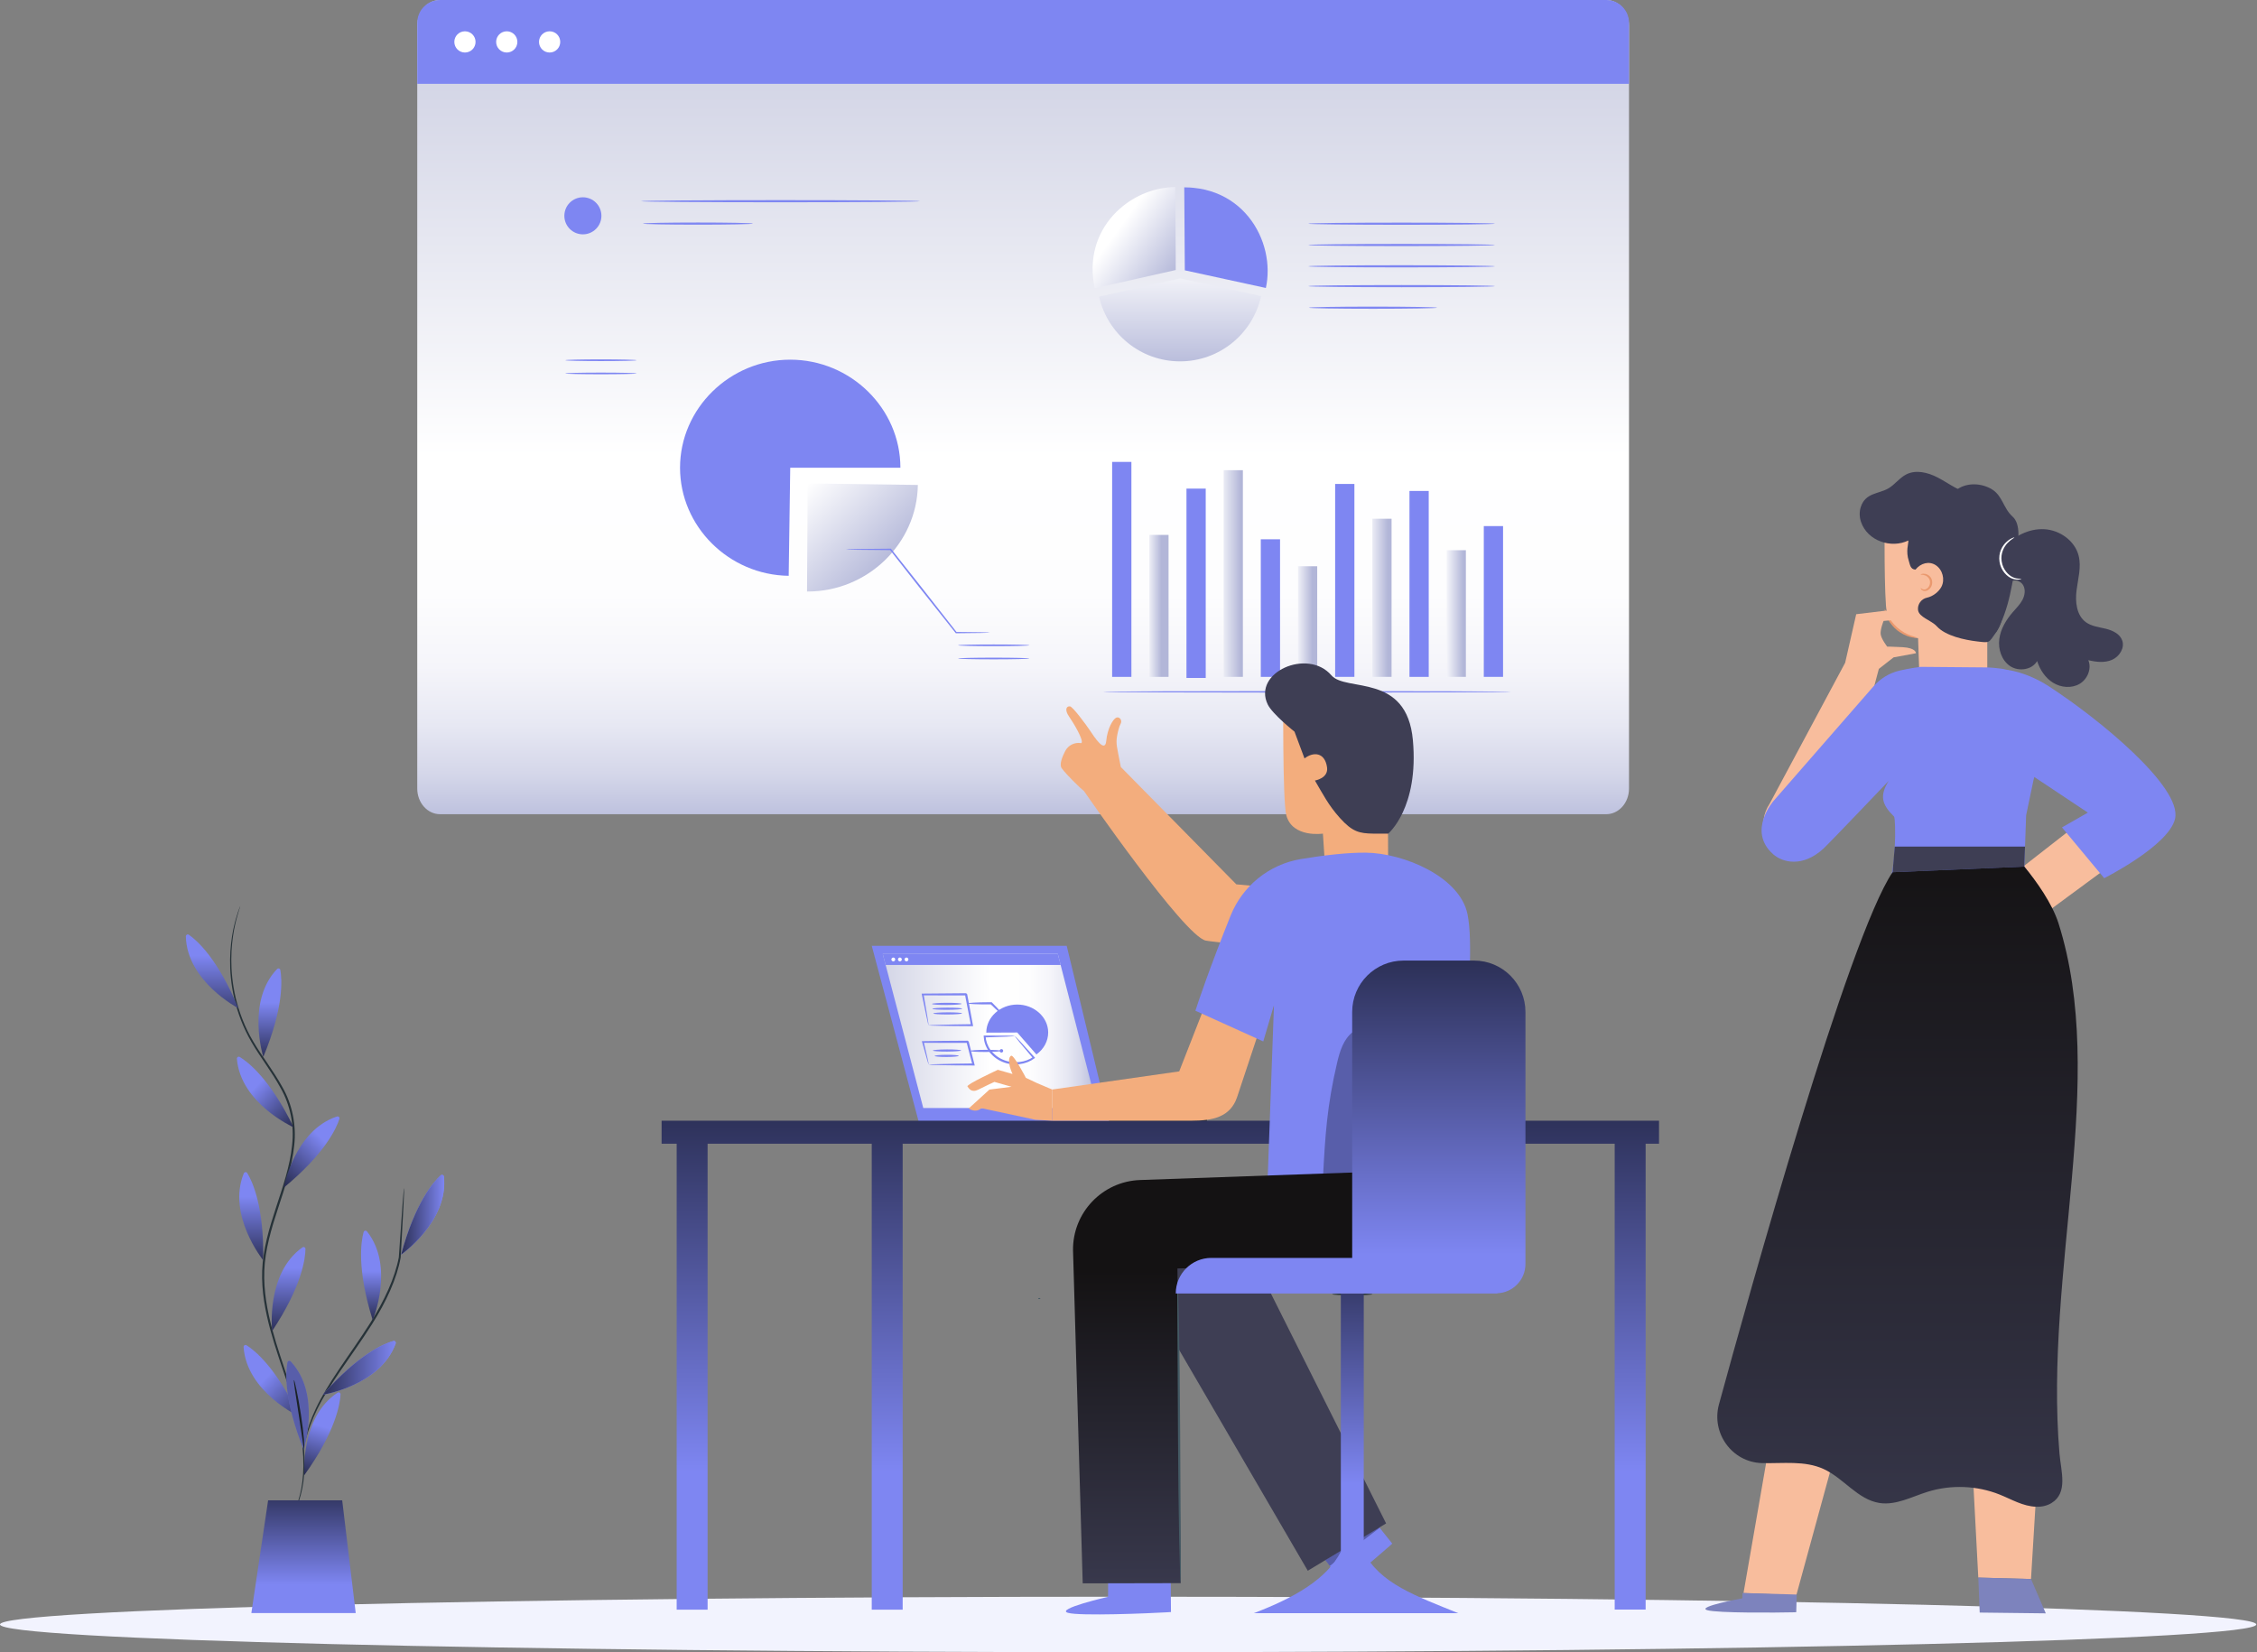 <svg width="1497" height="1096" viewBox="0 0 1497 1096" fill="none" xmlns="http://www.w3.org/2000/svg">
<rect x="0" y="0" width="1497" height="1096" fill="#808080" stroke="none"/>
<g clip-path="url(#clip0_801_490)">
<path d="M1080.47 16.99V523.09C1080.47 532.47 1073.7 540.08 1065.35 540.08H291.87C283.52 540.08 276.75 532.47 276.75 523.09V16.99C276.76 7.6 283.53 0 291.87 0H1065.35C1073.7 0 1080.47 7.6 1080.47 16.99Z" fill="url(#paint0_linear_801_490)"/>
<path d="M1080.47 15.12V55.6H276.76V15.12C276.76 6.77 283.53 0 291.88 0H1065.36C1073.7 0 1080.47 6.76 1080.47 15.12Z" fill="#7E86F2"/>
<path d="M301.34 27.8C301.34 23.91 304.49 20.76 308.38 20.76C312.27 20.76 315.42 23.91 315.42 27.8C315.42 31.69 312.27 34.84 308.38 34.84C304.49 34.84 301.34 31.69 301.34 27.8Z" fill="white"/>
<path d="M329.08 27.8C329.08 23.91 332.23 20.76 336.12 20.76C340.01 20.76 343.16 23.91 343.16 27.8C343.16 31.69 340.01 34.84 336.12 34.84C332.23 34.84 329.08 31.69 329.08 27.8Z" fill="white"/>
<path d="M357.51 27.8C357.51 23.91 360.66 20.76 364.55 20.76C368.44 20.76 371.59 23.91 371.59 27.8C371.59 31.69 368.44 34.84 364.55 34.84C360.66 34.84 357.51 31.69 357.51 27.8Z" fill="white"/>
<path d="M748.26 1095.93C1161.51 1095.93 1496.52 1087.69 1496.52 1077.53C1496.52 1067.37 1161.51 1059.13 748.26 1059.13C335.007 1059.13 0 1067.37 0 1077.53C0 1087.69 335.007 1095.93 748.26 1095.93Z" fill="#F2F3FE"/>
<path d="M535.7 320.669L608.78 321.679C608.22 360.619 575.41 392.359 535.7 392.359C535.56 392.359 535.41 392.359 535.27 392.359L535.7 320.669Z" fill="url(#paint1_linear_801_490)"/>
<path d="M656.53 419.609C656.53 419.649 655.99 419.699 654.97 419.739C653.81 419.769 652.33 419.809 650.5 419.859C646.47 419.909 640.92 419.969 634.17 420.049H633.96L633.83 419.879C627.31 411.669 618.9 401.069 609.72 389.509C602.59 380.419 595.93 371.929 590.29 364.729L590.67 364.909C581.87 364.829 574.5 364.759 569.16 364.709C566.68 364.659 564.67 364.609 563.14 364.579C561.75 364.529 561.01 364.479 561.01 364.429C561.01 364.379 561.75 364.329 563.14 364.279C564.67 364.249 566.67 364.199 569.16 364.149C574.5 364.099 581.87 364.029 590.67 363.949H590.9L591.05 364.129C596.73 371.299 603.44 379.759 610.61 388.809C619.71 400.429 628.05 411.079 634.52 419.339L634.18 419.179C640.93 419.259 646.48 419.319 650.51 419.369C652.34 419.419 653.82 419.459 654.98 419.489C655.99 419.529 656.53 419.569 656.53 419.609Z" fill="#7E86F2"/>
<path d="M682.739 428.039C682.739 428.349 672.149 428.599 659.099 428.599C646.039 428.599 635.459 428.349 635.459 428.039C635.459 427.729 646.039 427.479 659.099 427.479C672.149 427.479 682.739 427.729 682.739 428.039Z" fill="#7E86F2"/>
<path d="M682.739 436.799C682.739 437.109 672.149 437.359 659.099 437.359C646.039 437.359 635.459 437.109 635.459 436.799C635.459 436.489 646.039 436.239 659.099 436.239C672.149 436.239 682.739 436.489 682.739 436.799Z" fill="#7E86F2"/>
<path d="M524.14 310.27L523.11 381.95C483.41 381.4 451.05 349.21 451.05 310.27C451.05 270.94 484.04 238.58 524.13 238.58C564.22 238.58 597.21 270.94 597.21 310.27H524.14Z" fill="#7E86F2"/>
<path d="M422.23 238.95C422.23 239.26 411.64 239.51 398.59 239.51C385.53 239.51 374.95 239.26 374.95 238.95C374.95 238.64 385.53 238.39 398.59 238.39C411.64 238.39 422.23 238.64 422.23 238.95Z" fill="#7E86F2"/>
<path d="M422.23 247.709C422.23 248.019 411.64 248.269 398.59 248.269C385.53 248.269 374.95 248.019 374.95 247.709C374.95 247.399 385.53 247.149 398.59 247.149C411.64 247.149 422.23 247.399 422.23 247.709Z" fill="#7E86F2"/>
<path d="M991.62 176.65C991.62 177.05 963.87 177.37 929.64 177.37C895.4 177.37 867.66 177.05 867.66 176.65C867.66 176.25 895.41 175.93 929.64 175.93C963.86 175.93 991.62 176.25 991.62 176.65Z" fill="#7E86F2"/>
<path d="M991.62 162.52C991.62 162.92 963.87 163.24 929.64 163.24C895.4 163.24 867.66 162.92 867.66 162.52C867.66 162.12 895.41 161.8 929.64 161.8C963.86 161.8 991.62 162.12 991.62 162.52Z" fill="#7E86F2"/>
<path d="M991.62 148.39C991.62 148.79 963.87 149.11 929.64 149.11C895.4 149.11 867.66 148.79 867.66 148.39C867.66 147.99 895.41 147.67 929.64 147.67C963.86 147.67 991.62 147.99 991.62 148.39Z" fill="#7E86F2"/>
<path d="M991.62 189.8C991.62 190.2 963.87 190.52 929.64 190.52C895.4 190.52 867.66 190.2 867.66 189.8C867.66 189.4 895.41 189.08 929.64 189.08C963.86 189.07 991.62 189.4 991.62 189.8Z" fill="#7E86F2"/>
<path d="M953.23 204.1C953.23 204.5 934.17 204.82 910.66 204.82C887.14 204.82 868.09 204.5 868.09 204.1C868.09 203.7 887.15 203.38 910.66 203.38C934.17 203.38 953.23 203.71 953.23 204.1Z" fill="#7E86F2"/>
<path d="M750.42 306.39H737.65V448.99H750.42V306.39Z" fill="#7E86F2"/>
<path d="M775.07 354.82H762.3V448.99H775.07V354.82Z" fill="url(#paint2_linear_801_490)"/>
<path d="M799.72 324.109H786.95V449.709H799.72V324.109Z" fill="#7E86F2"/>
<path d="M824.37 311.89H811.6V448.98H824.37V311.89Z" fill="url(#paint3_linear_801_490)"/>
<path d="M849.02 357.72H836.25V448.99H849.02V357.72Z" fill="#7E86F2"/>
<path d="M873.67 375.609H860.9V448.979H873.67V375.609Z" fill="url(#paint4_linear_801_490)"/>
<path d="M898.33 321.02H885.56V448.98H898.33V321.02Z" fill="#7E86F2"/>
<path d="M922.98 344.09H910.21V448.98H922.98V344.09Z" fill="url(#paint5_linear_801_490)"/>
<path d="M947.63 325.66H934.86V448.99H947.63V325.66Z" fill="#7E86F2"/>
<path d="M972.28 364.959H959.51V448.979H972.28V364.959Z" fill="url(#paint6_linear_801_490)"/>
<path d="M996.93 348.97H984.16V448.98H996.93V348.97Z" fill="#7E86F2"/>
<path d="M1002.14 458.91C1002.14 459.2 941.57 459.43 866.88 459.43C792.16 459.43 731.61 459.2 731.61 458.91C731.61 458.62 792.16 458.39 866.88 458.39C941.57 458.39 1002.14 458.62 1002.14 458.91Z" fill="#7E86F2"/>
<path d="M867.72 470.709C867.72 470.999 862.65 471.229 856.4 471.229C850.14 471.229 845.08 470.999 845.08 470.709C845.08 470.419 850.15 470.189 856.4 470.189C862.65 470.189 867.72 470.419 867.72 470.709Z" fill="#263238"/>
<path d="M894.53 470.709C894.53 470.999 889.46 471.229 883.21 471.229C876.95 471.229 871.89 470.999 871.89 470.709C871.89 470.419 876.96 470.189 883.21 470.189C889.46 470.189 894.53 470.419 894.53 470.709Z" fill="#263238"/>
<path d="M921.34 470.709C921.34 470.999 916.27 471.229 910.02 471.229C903.76 471.229 898.7 470.999 898.7 470.709C898.7 470.419 903.77 470.189 910.02 470.189C916.27 470.189 921.34 470.419 921.34 470.709Z" fill="#263238"/>
<path d="M398.9 143.15C398.9 149.94 393.4 155.44 386.61 155.44C379.82 155.44 374.32 149.94 374.32 143.15C374.32 136.36 379.82 130.86 386.61 130.86C393.4 130.86 398.9 136.37 398.9 143.15Z" fill="#7E86F2"/>
<path d="M610.2 133.46C610.2 133.86 568.76 134.18 517.65 134.18C466.53 134.18 425.09 133.86 425.09 133.46C425.09 133.06 466.52 132.74 517.65 132.74C568.76 132.74 610.2 133.06 610.2 133.46Z" fill="#7E86F2"/>
<path d="M499.41 148.32C499.41 148.42 498.39 148.52 496.54 148.6C494.69 148.69 492.02 148.76 488.72 148.83C482.12 148.96 473 149.04 462.93 149.04C452.85 149.04 443.73 148.96 437.13 148.83C433.83 148.76 431.16 148.69 429.31 148.6C427.46 148.51 426.44 148.42 426.44 148.32C426.44 148.22 427.46 148.12 429.31 148.04C431.16 147.95 433.83 147.88 437.13 147.81C443.73 147.68 452.85 147.6 462.93 147.6C473 147.6 482.12 147.68 488.72 147.81C492.02 147.88 494.69 147.95 496.54 148.04C498.39 148.13 499.41 148.22 499.41 148.32Z" fill="#7E86F2"/>
<path d="M779.8 168.64L779.51 124.09C766.39 124.17 753.02 129.35 742.76 138.42C730.68 149.1 722.94 165.15 725.05 184.56C725.28 186.68 725.62 188.84 726.09 191.03C726.1 191.08 726.11 191.13 726.12 191.19H726.13L779.81 179.11V168.64H779.8Z" fill="url(#paint7_linear_801_490)"/>
<path d="M835.12 154.93C827.62 139.26 812.84 126.71 791.8 124.6C791.24 124.54 790.67 124.49 790.1 124.45C789.74 124.42 789.38 124.39 789.02 124.37C787.96 124.31 786.88 124.28 785.79 124.28C785.74 124.28 785.69 124.28 785.64 124.28H785.63C785.58 124.28 785.54 124.28 785.49 124.28V124.29L785.78 168.84L785.85 179.31L839.54 191L839.61 191.01C840.43 187.25 840.82 183.37 840.8 179.46C840.76 171.12 838.82 162.65 835.12 154.93Z" fill="#7E86F2"/>
<path d="M782.68 184.67L729 196.75C734.51 221.33 756.44 239.69 782.68 239.69C809.05 239.69 831.07 221.14 836.44 196.38L782.75 184.67" fill="url(#paint8_linear_801_490)"/>
<path d="M1323.78 419.68C1332.7 404.71 1335.3 384.73 1337.6 367.46C1338.68 359.33 1340.57 347.75 1334.86 342.65C1328.75 337.18 1328.18 328.78 1321.15 324.55C1314.12 320.32 1304.57 319.95 1297.92 324.74" fill="#3E3E54"/>
<path d="M1299.03 472.73C1285.42 473.78 1273.66 463.299 1273.14 449.65C1272.64 436.55 1272.2 423.299 1272.2 423.299C1272.2 423.299 1252.35 421.44 1250.91 401.79C1249.47 382.14 1250.13 336.78 1250.13 336.78C1272.3 325.61 1298.77 327.31 1319.32 341.23L1318.1 410.38V447.579C1317.96 460.07 1311.47 471.78 1299.03 472.73Z" fill="#F8BD9D"/>
<path d="M1270.49 377.82C1273.88 373.62 1279.39 371.95 1283.92 374.89C1288.45 377.83 1290.19 384.37 1287.72 389.17C1285.98 392.56 1282.03 395.63 1278.08 396.46C1274.37 397.24 1271.74 400.82 1272.17 404.58C1272.74 409.51 1280.94 411.36 1284.64 415.45C1290.4 421.8 1303.04 424.49 1311.55 425.49C1319.92 426.48 1318.91 426.56 1323.78 419.68C1327.32 414.68 1328.43 409.86 1328.56 403.73C1328.86 389.24 1329.16 374.76 1329.46 360.27C1329.57 355.05 1329.67 349.76 1328.47 344.68C1327.27 339.6 1324.61 334.66 1320.24 331.78C1315.46 328.63 1309.41 328.37 1303.96 326.61C1297.16 324.41 1291.38 319.9 1285.01 316.64C1278.64 313.38 1270.84 311.44 1264.45 314.64C1259.86 316.94 1256.79 321.52 1252.32 324.06C1245.97 327.67 1237.32 326.85 1234.24 336.19C1233.17 339.42 1233.26 342.96 1234.35 346.18C1238.66 358.89 1254.4 364.02 1265.74 358.52C1265.96 360.67 1263.84 365.46 1266.11 372.27C1266.83 374.44 1267.09 377.75 1270.49 377.82Z" fill="#3E3E54"/>
<path d="M1274 390.079C1274.15 389.959 1274.82 391.119 1276.45 391.019C1278.02 390.949 1280.06 389.089 1280.12 386.539C1280.32 383.949 1278.34 382.169 1276.75 381.649C1275.13 381.049 1273.97 381.359 1273.92 381.129C1273.83 380.999 1275 380.239 1277.03 380.669C1278.01 380.879 1279.17 381.409 1280.12 382.439C1281.08 383.449 1281.67 385.019 1281.57 386.609C1281.48 389.879 1278.67 392.259 1276.46 392.049C1275.35 391.979 1274.6 391.409 1274.26 390.949C1273.92 390.459 1273.92 390.109 1274 390.079Z" fill="#EA996E"/>
<path d="M1328.88 363.31C1335.69 355.64 1345.73 350.47 1355.97 351.04C1366.21 351.61 1376.2 358.69 1378.7 368.63C1380.58 376.12 1378.29 383.92 1377.31 391.58C1376.34 399.24 1377.28 408.19 1383.53 412.73C1387.3 415.46 1392.17 415.96 1396.69 417.06C1401.21 418.16 1406.04 420.42 1407.6 424.81C1409.38 429.84 1405.73 435.55 1400.83 437.68C1395.94 439.81 1390.29 439.16 1385.11 437.9C1387.48 443.54 1384.57 450.57 1379.28 453.65C1374 456.73 1367.04 456.11 1361.83 452.92C1356.61 449.73 1353.04 444.29 1351.17 438.47C1347.81 444.38 1338.96 445.63 1333.3 441.87C1327.63 438.1 1325.19 430.65 1326.07 423.9C1326.95 417.15 1330.66 411.07 1335.12 405.94C1337.37 403.36 1339.85 400.92 1341.45 397.89C1343.04 394.86 1343.6 391.01 1341.85 388.07C1340.1 385.13 1335.55 383.91 1333.1 386.31" fill="#3E3E54"/>
<path d="M1340.71 383.93C1340.83 384.04 1338.44 385.2 1334.8 383.86C1331.25 382.66 1327.09 378.47 1326.23 372.67C1325.78 369.82 1326.18 366.99 1327.16 364.7C1328.13 362.4 1329.55 360.61 1330.93 359.37C1333.72 356.85 1336.07 356.36 1336.1 356.49C1336.22 356.72 1334.08 357.56 1331.65 360.1C1329.23 362.54 1326.75 367.18 1327.66 372.45C1328.45 377.72 1332.04 381.58 1335.19 382.92C1338.38 384.38 1340.69 383.67 1340.71 383.93Z" fill="white"/>
<path d="M1271.54 422.979C1271.53 423.139 1269.78 423.229 1267.05 422.539C1264.34 421.859 1260.71 420.209 1257.47 417.359C1254.24 414.499 1252.15 411.099 1251.13 408.489C1250.1 405.869 1249.98 404.119 1250.13 404.089C1250.36 404.029 1250.84 405.669 1252.06 408.059C1253.27 410.459 1255.37 413.559 1258.42 416.269C1261.49 418.959 1264.83 420.659 1267.35 421.559C1269.89 422.479 1271.57 422.749 1271.54 422.979Z" fill="#EA996E"/>
<path d="M1382.75 542.95L1340.9 575.6L1358.46 604.43L1408.86 567.3L1382.75 542.95Z" fill="#F8BD9D"/>
<path d="M1270.8 433.27C1270.8 433.27 1271 429.78 1261.88 429.28C1252.76 428.78 1251.74 428.94 1251.74 428.94C1251.74 428.94 1247.63 423.68 1247.37 420.48C1247.12 417.28 1249.32 411.88 1249.32 411.88L1258.56 411.03L1256.05 404.76L1249.54 405.21L1231.16 407.42L1223.84 439.61L1173.67 533.27C1165.51 545.48 1170.03 562.09 1183.25 568.48C1196.22 574.75 1213.61 561.44 1218.41 547.86L1246.18 443.68L1255.95 436.05L1269.95 433.48" fill="#F8BD9D"/>
<path d="M1156.42 1056.68L1224.74 663.66L1224.64 663.64C1224.78 663.06 1224.93 662.51 1225.07 661.94L1225.08 661.87C1236.7 615.77 1254.63 600.99 1254.63 600.99L1359.18 607.55C1368.07 623.53 1369.2 661.87 1369.2 661.87C1370.42 666.57 1347.11 1047.39 1347.11 1047.39L1312.14 1046.43L1293.18 686.13L1191.44 1058.19L1156.42 1056.68Z" fill="#F8BD9D"/>
<path d="M1155.61 1060.21L1155.74 1056.66L1191.7 1057.7L1191.39 1069.41L1189.17 1069.48C1179.27 1069.72 1138.84 1070.08 1132.29 1068.04C1124.99 1065.76 1155.61 1060.21 1155.61 1060.21Z" fill="#7D83BD"/>
<path d="M1331.25 444.33C1331.25 444.33 1344.09 445.61 1358.92 455.23C1391.98 476.66 1447.26 521.97 1442.67 542.96C1438.77 560.82 1395.65 582.52 1395.65 582.52L1367.65 548.84L1384.82 539.02L1342.62 510.95L1331.25 444.33Z" fill="#7E86F2"/>
<path d="M1350.1 512.55L1348.73 517.57L1343.87 540.8L1342.67 574.84C1367.74 607.13 1368.12 634.31 1368.12 634.31L1241.47 649.1C1241.49 624.08 1250.62 592.58 1250.62 592.58C1257.95 580.15 1257.6 542.96 1256.23 541.61C1248.32 533.77 1246.4 528.02 1252.72 517.97C1252.72 517.97 1213.45 559.21 1209.41 562.92C1195.54 575.64 1182.19 572.09 1176 566.56C1158.66 551.09 1176.46 531.13 1176.46 531.13L1242.59 455.33C1247.11 450.15 1253.09 446.43 1259.78 444.85C1266.83 443.19 1273.94 442.34 1273.94 442.34L1318.1 442.72C1318.1 442.72 1326.57 443.02 1331.26 444.33C1331.26 444.33 1346.59 449.25 1350.54 468.23C1354.48 487.21 1350.1 512.55 1350.1 512.55Z" fill="#7E86F2"/>
<path d="M1255.29 578.56L1256.75 561.55H1343.13L1342.66 574.84L1255.29 578.56Z" fill="#3E3E54"/>
<path d="M1347.11 1047.38L1356.91 1070.17L1313.08 1069.65L1312.15 1046.41L1347.11 1047.38Z" fill="#7D83BD"/>
<path d="M1365.32 612.36C1398.3 716.44 1355.78 842.78 1365.98 964.06C1366.98 975.97 1371.82 990.23 1360.68 997.01C1357.68 998.83 1354.13 999.58 1350.62 999.46C1341.71 999.17 1334.28 994.55 1326.33 991.38C1311.23 985.35 1294.05 984.69 1278.53 989.53C1268.01 992.81 1257.57 998.61 1246.67 996.96C1232.2 994.77 1222.82 980.47 1209.5 974.4C1197.03 968.72 1182.62 970.84 1168.93 970.5C1168.79 970.5 1168.66 970.49 1168.52 970.49C1148.76 969.87 1134.92 950.63 1140.13 931.56C1160.04 858.65 1226.06 621.79 1255.29 578.55L1342.67 574.83C1350.72 584.57 1361.06 599.1 1365.32 612.36Z" fill="url(#paint9_linear_801_490)"/>
<path d="M800.54 735.709H634.94V743.759H800.54V735.709Z" fill="#263238"/>
<path d="M609.27 743.77L578.21 627.37H707.51L735.64 743.77H609.27Z" fill="#7E86F2"/>
<path d="M727.89 734.96H612.38L585.49 632.74H701.6L727.89 734.96Z" fill="url(#paint10_linear_801_490)"/>
<path d="M587.43 640.09C626.55 640.09 664.44 640.09 703.56 640.09L701.61 632.74H585.49L587.43 640.09Z" fill="#7E86F2"/>
<path d="M599.97 636.419C599.97 637.119 600.54 637.689 601.24 637.689C601.94 637.689 602.51 637.119 602.51 636.419C602.51 635.719 601.94 635.149 601.24 635.149C600.53 635.149 599.97 635.719 599.97 636.419Z" fill="white"/>
<path d="M595.6 636.419C595.6 637.119 596.17 637.689 596.87 637.689C597.57 637.689 598.14 637.119 598.14 636.419C598.14 635.719 597.57 635.149 596.87 635.149C596.17 635.149 595.6 635.719 595.6 636.419Z" fill="white"/>
<path d="M591.23 636.419C591.23 637.119 591.8 637.689 592.5 637.689C593.2 637.689 593.77 637.119 593.77 636.419C593.77 635.719 593.2 635.149 592.5 635.149C591.8 635.149 591.23 635.719 591.23 636.419Z" fill="white"/>
<path d="M674.7 684.88L687.42 699.43C692.37 695.9 695.25 690.5 695.23 684.8C695.19 674.63 685.89 666.29 674.63 666.34C663.37 666.38 654.14 674.79 654.18 684.97L674.7 684.88Z" fill="#7E86F2"/>
<path d="M673.08 687.21C673.13 687.09 674.43 688.409 676.71 690.849C678.98 693.289 682.23 696.84 686.11 701.19L686.55 701.679L686 702.09C680.85 705.96 672.27 707.6 664.56 704.19C660.89 702.64 657.85 700.059 655.74 697.099C653.65 694.099 652.59 690.689 652.47 687.549L652.45 686.9H653.09C659.18 686.87 664.21 686.89 667.7 686.95C671.19 687 673.14 687.09 673.08 687.21C673.03 687.33 670.98 687.48 667.48 687.64C663.98 687.8 659.02 687.99 653.1 688.14L653.71 687.489C653.89 690.399 654.91 693.529 656.88 696.289C658.87 699.019 661.71 701.419 665.14 702.859C672.34 706.039 680.39 704.6 685.3 701.09L685.19 701.989C681.51 697.679 678.47 694.05 676.35 691.46C674.23 688.87 673.03 687.33 673.08 687.21Z" fill="#7E86F2"/>
<path d="M664.78 673.9C664.78 674.54 665.3 675.05 665.94 675.05C666.58 675.05 667.09 674.53 667.09 673.89C667.09 673.25 666.57 672.74 665.93 672.74C665.29 672.75 664.77 673.26 664.78 673.9Z" fill="#7E86F2"/>
<path d="M641.9 665.57C641.9 665.17 648.05 664.82 655.64 664.79C656.27 664.79 656.88 664.79 657.47 664.79H657.77L657.98 665C662.73 669.78 666.19 673.64 665.93 673.9C665.67 674.16 661.78 670.73 656.97 666.02L657.48 666.23C656.89 666.23 656.27 666.24 655.65 666.24C648.06 666.27 641.9 665.97 641.9 665.57Z" fill="#7E86F2"/>
<path d="M615.9 680.13C615.82 680.22 615.37 678.3 614.58 674.77C613.8 671.24 612.7 666.08 611.44 659.77L611.3 659.08L612.02 659.07C620.2 659 630.08 658.91 640.76 658.82C640.61 658.69 642.11 659.94 641.48 659.41V659.42V659.43V659.45L641.49 659.49L641.51 659.58L641.54 659.75L641.61 660.09L641.74 660.78L642 662.14C642.17 663.05 642.34 663.94 642.51 664.84C642.84 666.62 643.17 668.37 643.49 670.09C644.12 673.51 644.73 676.8 645.3 679.9L645.44 680.68H644.65C636.02 680.66 628.75 680.55 623.71 680.45C621.4 680.39 619.47 680.34 617.88 680.3C616.54 680.24 615.85 680.19 615.9 680.13C615.95 680.07 616.72 680.02 618.12 679.95C619.74 679.9 621.72 679.83 624.08 679.75C629.16 679.61 636.26 679.45 644.64 679.36L644 680.14C643.4 677.04 642.76 673.77 642.09 670.35C641.76 668.63 641.42 666.88 641.08 665.1C640.91 664.21 640.74 663.31 640.57 662.41L640.31 661.05L640.18 660.36L640.11 660.02L640.08 659.85L640.06 659.76L640.05 659.72V659.7V659.69V659.68C639.41 659.15 640.92 660.39 640.76 660.27C630.08 660.26 620.2 660.25 612.02 660.25L612.6 659.55C613.69 665.66 614.53 670.74 615.1 674.34C615.67 677.93 615.97 680.04 615.9 680.13Z" fill="#7E86F2"/>
<path d="M663.07 697.039C663.07 697.679 663.59 698.189 664.23 698.189C664.87 698.189 665.38 697.669 665.38 697.029C665.38 696.389 664.86 695.879 664.22 695.879C663.58 695.889 663.06 696.409 663.07 697.039Z" fill="#7E86F2"/>
<path d="M643.34 697.119C643.34 696.719 648.01 696.379 653.78 696.359C659.55 696.339 664.22 696.639 664.22 697.039C664.22 697.439 659.55 697.779 653.78 697.799C648.02 697.829 643.34 697.519 643.34 697.119Z" fill="#7E86F2"/>
<path d="M616 706.19C615.93 706.28 615.5 704.91 614.74 702.35C613.98 699.79 612.9 696.01 611.62 691.29L611.44 690.62L612.15 690.61C619.97 690.47 630.39 690.36 641.79 690.31C641.16 689.82 642.65 690.97 642.5 690.86V690.87V690.89L642.51 690.92L642.53 690.98L642.56 691.1L642.62 691.35L642.75 691.85L643 692.84L643.5 694.8C643.83 696.1 644.16 697.38 644.48 698.64C645.11 701.15 645.73 703.59 646.31 705.92L646.52 706.77H645.65C636.86 706.75 629.37 706.65 624.14 706.55C621.75 706.49 619.74 706.43 618.08 706.39C616.67 706.31 615.95 706.25 616 706.19C616.05 706.13 616.86 706.07 618.32 706C620.02 705.94 622.07 705.87 624.51 705.79C629.77 705.64 637.09 705.48 645.63 705.4L644.97 706.25C644.36 703.92 643.73 701.5 643.07 698.99C642.74 697.73 642.41 696.45 642.08 695.16L641.58 693.2L641.33 692.21L641.2 691.71L641.14 691.46L641.11 691.34L641.09 691.28L641.08 691.25V691.23V691.22C640.93 691.1 642.41 692.25 641.78 691.76C630.38 691.8 619.97 691.78 612.14 691.7L612.67 691.02C613.77 695.57 614.61 699.3 615.19 701.94C615.76 704.58 616.06 706.11 616 706.19Z" fill="#7E86F2"/>
<path d="M618.17 665.929C618.17 665.529 622.57 665.189 628 665.169C633.43 665.149 637.83 665.459 637.84 665.859C637.85 666.259 633.44 666.599 628.01 666.619C622.58 666.629 618.17 666.329 618.17 665.929Z" fill="#7E86F2"/>
<path d="M618.42 669.15C618.42 668.75 622.85 668.41 628.31 668.39C633.77 668.37 638.2 668.67 638.2 669.07C638.2 669.47 633.78 669.81 628.31 669.83C622.85 669.85 618.42 669.55 618.42 669.15Z" fill="#7E86F2"/>
<path d="M619 672.25C619 671.85 623.27 671.51 628.54 671.49C633.81 671.47 638.09 671.78 638.09 672.18C638.09 672.58 633.82 672.92 628.55 672.94C623.28 672.96 619 672.65 619 672.25Z" fill="#7E86F2"/>
<path d="M618.75 696.86C618.75 696.46 622.94 696.12 628.12 696.1C633.3 696.08 637.49 696.39 637.5 696.79C637.5 697.19 633.31 697.53 628.13 697.55C622.95 697.57 618.76 697.26 618.75 696.86Z" fill="#7E86F2"/>
<path d="M619.92 700.42C619.92 700.02 623.5 699.68 627.91 699.66C632.32 699.64 635.9 699.95 635.91 700.35C635.91 700.75 632.34 701.09 627.92 701.11C623.5 701.13 619.92 700.82 619.92 700.42Z" fill="#7E86F2"/>
<path d="M438.82 743.39V758.65H448.82V1067.73H469.33V758.65H578.2V1067.73H598.71V758.65H1070.98V1067.66H1091.5V758.65H1100.38V743.39H438.82Z" fill="url(#paint11_linear_801_490)"/>
<path d="M883.6 858.55C883.6 858.86 889.57 859.11 896.94 859.11C904.31 859.11 910.28 858.86 910.28 858.55C910.28 858.24 904.31 857.99 896.94 857.99C889.57 857.99 883.6 858.24 883.6 858.55Z" fill="#263238"/>
<path d="M689.32 861.7C689.717 861.7 690.04 861.543 690.04 861.349C690.04 861.156 689.717 861 689.32 861C688.922 861 688.6 861.156 688.6 861.349C688.6 861.543 688.922 861.7 689.32 861.7Z" fill="#445A64"/>
<path d="M820.02 586.6L743.4 508.76L741.74 500.33C741.42 498.79 741.1 497.07 740.8 495.11C740.45 492.83 740.5 490.51 740.92 488.25C741.42 485.52 742.24 481.92 743.28 480.09C744.57 477.84 742.5 475.12 740.37 476.05C738.24 476.98 734.53 483.1 733.73 491.51C732.93 499.92 725.76 488.76 723.07 484.74C720.39 480.72 711.51 468.68 709.66 468.54C706.95 468.33 706.25 471.27 709.03 475.22C711.84 479.22 719.31 491.61 717.18 492.94C717.18 492.94 717.15 492.93 717.1 492.93C712.78 492.2 708.52 494.33 706.52 498.18C704.59 501.89 702.43 507.16 704.2 509.59C707.53 514.17 716.42 522.53 716.42 522.53L718.99 524.74C718.99 524.75 785.28 620.79 799.72 623.91C808.7 625.85 947.61 637.37 947.61 637.37L958.09 599.1L820.02 586.6Z" fill="#F3AD7D"/>
<path d="M920.38 469.91L920.71 576.53L879.13 578.51L877.45 552.95C877.45 552.95 857.39 556 853.2 540.91C850.52 531.27 851.19 456.78 851.19 456.78L920.38 469.91Z" fill="#F3AD7D"/>
<path d="M840.86 467.3C843.94 473.67 858.61 485.33 858.61 485.33L865.24 503.09C871 498.58 878.73 498.84 880.19 508.96C881.25 516.27 872.16 517.75 872.16 517.75C877.45 526.75 881.04 534.04 888.74 542.6C897.08 551.87 901.75 552.8 910.79 552.96H920.76C920.76 552.96 941.17 535.91 937.13 491C933.1 446.09 892.72 459.19 883.09 447.97C867.41 429.69 830.58 446.03 840.86 467.3Z" fill="#3E3E54"/>
<path d="M884.39 1041.7L870.8 1024.27L903.3 998.609L923.45 1023.91L921.54 1025.63C912.97 1033.21 877.41 1063.56 869.98 1066.48C861.69 1069.72 884.39 1041.7 884.39 1041.7Z" fill="#7E86F2"/>
<g opacity="0.3">
<path d="M914.89 1013.59L882.02 1038.71L878.98 1034.76L913.53 1011.33L914.89 1013.59Z" fill="black"/>
</g>
<path d="M734.95 1059.2L735.01 1037.1L776.42 1036.95L776.67 1069.29L774.1 1069.46C762.68 1070.14 715.97 1072.09 708.32 1069.81C699.8 1067.26 734.95 1059.2 734.95 1059.2Z" fill="#7E86F2"/>
<path d="M837.16 677.67L820.58 727.6C816.1 741.08 804.32 743.39 790.11 743.39H697.88V722.7L782.14 710.67L802.22 659.37L837.16 677.67Z" fill="#F3AD7D"/>
<path d="M687.75 718.4L680.43 714.94C680.43 714.94 672.54 699.69 670.73 700.3C668.91 700.91 668.39 705.4 671.56 712.4L661.84 709.62C661.84 709.62 640.76 719.36 641.69 720.67C642.62 721.98 644.35 725.09 648.94 722.74C653.53 720.39 659.55 717.64 659.55 717.64L670.91 720.88L656.27 722.74L642.5 735.27C642.5 735.27 647.02 738.65 650.92 735.06L686.69 742.75L697.89 743.38V722.7L687.75 718.4Z" fill="#F3AD7D"/>
<path d="M844.98 666.78L837.89 690.81L792.87 670.43C794.49 665.4 801.93 642.99 816.19 607.43C824.13 587.62 841.8 573.32 862.85 569.82C877.58 567.37 893.61 565.46 905.95 565.59C931.19 565.87 968.35 581.65 973.35 606.39C977.16 625.28 973.49 658.63 973.49 699.15L970.2 776.57L840.84 780.96L844.98 666.78Z" fill="#7E86F2"/>
<g opacity="0.3">
<path d="M973.35 681.23C957.61 684.45 941.45 681.2 925.41 680.25C915.69 679.67 904.9 678.62 897.2 684.6C891.1 689.34 888.65 697.31 886.89 704.83C880.18 733.5 878.96 752.72 877.45 782.12L955.32 786.84L973.35 681.23Z" fill="black"/>
</g>
<path d="M773.65 786.85C751.61 798.87 743.24 826.32 754.82 848.59L867.41 1041.9L919.36 1010.52L831.93 835.99L895.3 794.63" fill="url(#paint12_linear_801_490)"/>
<path d="M910.74 777.26L756.18 782.73C731.09 783.62 711.32 804.42 711.71 829.52L718.13 1050.27L783.13 1050.13L780.96 841.41L910.74 838V777.26Z" fill="url(#paint13_linear_801_490)"/>
<path d="M780.96 848.96C781.01 848.96 781.07 849.66 781.15 851C781.21 852.48 781.3 854.43 781.4 856.86C781.59 861.95 781.79 869.31 781.98 878.41C782.37 896.61 782.63 921.76 782.77 949.54C782.91 977.25 783.04 1002.33 783.13 1020.67C783.18 1029.65 783.22 1036.97 783.25 1042.23C783.24 1044.66 783.24 1046.61 783.23 1048.09C783.21 1049.43 783.17 1050.13 783.12 1050.14C783.07 1050.15 783.01 1049.44 782.93 1048.1C782.87 1046.62 782.78 1044.67 782.68 1042.24C782.49 1037.15 782.29 1029.79 782.1 1020.69C781.71 1002.49 781.45 977.34 781.31 949.55C781.17 921.85 781.04 896.77 780.95 878.43C780.9 869.45 780.86 862.12 780.83 856.87C780.84 854.44 780.84 852.49 780.85 851.01C780.88 849.66 780.91 848.96 780.96 848.96Z" fill="#445A64"/>
<path d="M977.7 637.169H930.94C912.12 637.169 896.86 652.429 896.86 671.249V834.389H803.44C790.4 834.389 779.84 844.959 779.84 857.989H993.15C993.15 857.939 993.15 857.899 993.15 857.859C1003.52 857.419 1011.79 848.899 1011.79 838.419V671.249C1011.78 652.429 996.52 637.169 977.7 637.169Z" fill="url(#paint14_linear_801_490)"/>
<path d="M904.54 1029.23V858.089H889.34V1029.23C880.06 1047.53 858.24 1059.91 831.66 1070.04H967.19C939.66 1058.86 914.82 1050.27 904.54 1029.23Z" fill="url(#paint15_linear_801_490)"/>
<path d="M193.16 1007.08C193.14 1007.07 193.28 1006.72 193.58 1006.07C193.92 1005.35 194.37 1004.39 194.94 1003.17C196.1 1000.6 197.6 996.72 198.94 991.55C201.59 981.22 202.51 965.42 198.6 946.66C196.78 937.27 193.85 927.19 190.27 916.51C186.75 905.81 182.65 894.46 179.31 882.18C176 869.94 173.4 856.64 173.9 842.71C174.41 828.75 178.54 814.81 183.09 800.94C187.63 787.05 192.32 773.47 193.72 759.81C195.31 746.17 192.39 732.79 186.18 721.82C180.16 710.74 172.59 701.26 166.93 691.44C161.18 681.65 157.58 671.59 155.36 662.23C151.06 643.36 152.57 627.46 154.63 616.98C156.86 606.44 159.35 601 159.35 601C159.37 601.01 159.28 601.37 159.07 602.06C158.83 602.82 158.52 603.83 158.11 605.12C157.28 607.81 156.2 611.83 155.18 617.08C153.3 627.54 151.97 643.33 156.35 661.99C158.61 671.25 162.23 681.18 167.96 690.83C173.61 700.53 181.21 709.97 187.35 721.19C193.69 732.28 196.74 746.1 195.13 759.95C193.72 773.84 188.99 787.51 184.46 801.39C179.92 815.25 175.83 829.04 175.31 842.76C174.79 856.48 177.34 869.64 180.59 881.83C183.88 894.04 187.92 905.4 191.4 916.13C194.93 926.84 197.83 937 199.59 946.46C203.4 965.36 202.31 981.31 199.47 991.68C198.04 996.87 196.44 1000.75 195.19 1003.29C194.56 1004.49 194.06 1005.44 193.7 1006.14C193.37 1006.77 193.18 1007.09 193.16 1007.08Z" fill="#263238"/>
<path d="M174.63 701.11C174.63 701.11 163.13 664.33 183.76 642.79C184.48 642.03 185.76 642.39 185.95 643.42C187.05 649.5 188.42 668 174.63 701.11Z" fill="url(#paint16_linear_801_490)"/>
<path d="M188.14 787.87C188.14 787.87 195.18 749.98 223.49 740.59C224.48 740.26 225.44 741.17 225.13 742.17C223.26 748.05 215.82 765.05 188.14 787.87Z" fill="url(#paint17_linear_801_490)"/>
<path d="M180.49 882.93C180.49 882.93 176.22 844.63 200.58 827.42C201.44 826.82 202.62 827.41 202.61 828.46C202.53 834.63 200.35 853.06 180.49 882.93Z" fill="url(#paint18_linear_801_490)"/>
<path d="M201.82 978.55C201.82 978.55 198.92 940.12 223.88 923.8C224.76 923.23 225.92 923.86 225.87 924.91C225.57 931.07 222.73 949.4 201.82 978.55Z" fill="url(#paint19_linear_801_490)"/>
<path d="M158.1 668.8C158.1 668.8 123.94 650.96 123.27 621.14C123.25 620.09 124.4 619.44 125.26 620.04C130.33 623.55 144.4 635.64 158.1 668.8Z" fill="url(#paint20_linear_801_490)"/>
<path d="M194.78 747.79C194.78 747.79 159.6 732.06 157.12 702.33C157.03 701.29 158.15 700.57 159.04 701.11C164.32 704.31 179.1 715.53 194.78 747.79Z" fill="url(#paint21_linear_801_490)"/>
<path d="M174.54 835.91C174.54 835.91 150.38 805.88 161.71 778.29C162.11 777.32 163.43 777.19 163.98 778.08C167.22 783.33 175.27 800.04 174.54 835.91Z" fill="url(#paint22_linear_801_490)"/>
<path d="M198.46 939.6C198.46 939.6 163.55 923.28 161.57 893.52C161.5 892.48 162.62 891.77 163.51 892.33C168.74 895.61 183.33 907.08 198.46 939.6Z" fill="url(#paint23_linear_801_490)"/>
<path d="M268.01 788.07C268.04 788.07 268.06 788.36 268.05 788.92C268.03 789.59 268.01 790.4 267.99 791.38C267.89 793.7 267.75 796.82 267.58 800.72C267.13 808.94 266.5 820.39 265.75 834.09V834.12L265.74 834.17C263.25 848.12 256.15 863.57 246.61 878.58C239.61 889.64 232.28 899.69 225.95 909.03C219.58 918.35 214.21 926.98 210.46 934.64C206.69 942.28 204.5 948.84 203.21 953.43C202.6 955.73 202.14 957.53 201.87 958.76C201.58 959.98 201.41 960.62 201.36 960.62C201.31 960.61 201.39 959.95 201.59 958.71C201.76 957.46 202.14 955.64 202.67 953.3C203.79 948.64 205.86 941.97 209.54 934.21C213.2 926.44 218.53 917.69 224.85 908.31C231.13 898.9 238.43 888.83 245.39 877.83C254.88 862.9 261.95 847.67 264.53 833.95L264.52 834.03C265.48 820.34 266.29 808.9 266.86 800.69C267.17 796.8 267.43 793.68 267.61 791.37C267.71 790.39 267.79 789.59 267.86 788.92C267.92 788.36 267.97 788.07 268.01 788.07Z" fill="#263238"/>
<path d="M247.22 875.73C247.22 875.73 262.01 840.14 243.41 816.82C242.76 816 241.45 816.24 241.17 817.25C239.52 823.2 236.48 841.5 247.22 875.73Z" fill="url(#paint24_linear_801_490)"/>
<path d="M201.42 961.49C201.42 961.49 213.27 924.82 192.84 903.09C192.12 902.33 190.84 902.67 190.65 903.7C189.49 909.76 187.94 928.25 201.42 961.49Z" fill="url(#paint25_linear_801_490)"/>
<path d="M194.97 915.37C195.17 915.33 195.82 917.86 196.68 921.99C197.54 926.12 198.59 931.84 199.57 938.2C200.55 944.56 201.24 950.35 201.58 954.55C201.91 958.76 201.91 961.38 201.72 961.39C201.51 961.4 201.16 958.83 200.57 954.67C199.87 949.99 199.05 944.49 198.15 938.42C197.23 932.35 196.39 926.85 195.68 922.17C195.08 917.99 194.77 915.4 194.97 915.37Z" fill="#263238"/>
<g opacity="0.3">
<path d="M201.42 961.49C201.42 961.49 213.27 924.82 192.84 903.09C192.12 902.33 190.84 902.67 190.65 903.7C189.49 909.76 187.94 928.25 201.42 961.49Z" fill="black"/>
</g>
<path d="M266.05 832.23C266.05 832.23 297.62 810.13 294.44 780.47C294.33 779.43 293.1 778.93 292.32 779.63C287.74 783.77 275.35 797.58 266.05 832.23Z" fill="url(#paint26_linear_801_490)"/>
<path d="M266.05 832.23C266.05 832.23 297.62 810.13 294.44 780.47C294.33 779.43 293.1 778.93 292.32 779.63C287.74 783.77 275.35 797.58 266.05 832.23Z" fill="url(#paint27_linear_801_490)"/>
<path d="M214.15 925.14C214.15 925.14 252.23 919.2 262.43 891.18C262.79 890.2 261.9 889.21 260.9 889.5C254.96 891.18 237.76 898.13 214.15 925.14Z" fill="url(#paint28_linear_801_490)"/>
<path d="M214.15 925.14C214.15 925.14 252.23 919.2 262.43 891.18C262.79 890.2 261.9 889.21 260.9 889.5C254.96 891.18 237.76 898.13 214.15 925.14Z" fill="url(#paint29_linear_801_490)"/>
<path d="M177.83 995.22L166.72 1069.98H235.94L226.97 995.22H177.83Z" fill="url(#paint30_linear_801_490)"/>
</g>
<defs>
<linearGradient id="paint0_linear_801_490" x1="678.613" y1="51.607" x2="678.613" y2="552.639" gradientUnits="userSpaceOnUse">
<stop stop-color="#D3D5E6"/>
<stop offset="0.501" stop-color="white"/>
<stop offset="0.683" stop-color="#FDFDFE"/>
<stop offset="0.78" stop-color="#F5F5FA"/>
<stop offset="0.857" stop-color="#E7E8F3"/>
<stop offset="0.923" stop-color="#D4D6E9"/>
<stop offset="0.982" stop-color="#BBBFDD"/>
<stop offset="1" stop-color="#B2B6D8"/>
</linearGradient>
<linearGradient id="paint1_linear_801_490" x1="535.683" y1="320.68" x2="591.356" y2="376.353" gradientUnits="userSpaceOnUse">
<stop stop-color="white"/>
<stop offset="1" stop-color="#B2B6D8"/>
</linearGradient>
<linearGradient id="paint2_linear_801_490" x1="759.951" y1="401.9" x2="770.329" y2="401.9" gradientUnits="userSpaceOnUse">
<stop stop-color="white"/>
<stop offset="1" stop-color="#B2B6D8"/>
</linearGradient>
<linearGradient id="paint3_linear_801_490" x1="807.455" y1="380.437" x2="823.023" y2="380.437" gradientUnits="userSpaceOnUse">
<stop stop-color="white"/>
<stop offset="1" stop-color="#B2B6D8"/>
</linearGradient>
<linearGradient id="paint4_linear_801_490" x1="858.574" y1="412.298" x2="870.55" y2="412.298" gradientUnits="userSpaceOnUse">
<stop stop-color="white"/>
<stop offset="1" stop-color="#B2B6D8"/>
</linearGradient>
<linearGradient id="paint5_linear_801_490" x1="906.594" y1="396.537" x2="920.545" y2="396.537" gradientUnits="userSpaceOnUse">
<stop stop-color="white"/>
<stop offset="1" stop-color="#B2B6D8"/>
</linearGradient>
<linearGradient id="paint6_linear_801_490" x1="957.713" y1="406.972" x2="970.622" y2="406.972" gradientUnits="userSpaceOnUse">
<stop stop-color="white"/>
<stop offset="1" stop-color="#B2B6D8"/>
</linearGradient>
<linearGradient id="paint7_linear_801_490" x1="742.83" y1="150.401" x2="782.755" y2="179.358" gradientUnits="userSpaceOnUse">
<stop stop-color="white"/>
<stop offset="1" stop-color="#B2B6D8"/>
</linearGradient>
<linearGradient id="paint8_linear_801_490" x1="782.719" y1="169.987" x2="782.719" y2="248.233" gradientUnits="userSpaceOnUse">
<stop stop-color="white"/>
<stop offset="1" stop-color="#B2B6D8"/>
</linearGradient>
<linearGradient id="paint9_linear_801_490" x1="1258.56" y1="1033.89" x2="1258.56" y2="557.911" gradientUnits="userSpaceOnUse">
<stop stop-color="#38384C"/>
<stop offset="1" stop-color="#141213"/>
</linearGradient>
<linearGradient id="paint10_linear_801_490" x1="585.493" y1="683.85" x2="727.894" y2="683.85" gradientUnits="userSpaceOnUse">
<stop stop-color="#D3D5E6"/>
<stop offset="0.501" stop-color="white"/>
<stop offset="0.683" stop-color="#FDFDFE"/>
<stop offset="0.78" stop-color="#F5F5FA"/>
<stop offset="0.857" stop-color="#E7E8F3"/>
<stop offset="0.923" stop-color="#D4D6E9"/>
<stop offset="0.982" stop-color="#BBBFDD"/>
<stop offset="1" stop-color="#B2B6D8"/>
</linearGradient>
<linearGradient id="paint11_linear_801_490" x1="769.6" y1="735.235" x2="769.6" y2="975.952" gradientUnits="userSpaceOnUse">
<stop stop-color="#2B2F55"/>
<stop offset="1" stop-color="#7E86F2"/>
</linearGradient>
<linearGradient id="paint12_linear_801_490" x1="834.49" y1="765.958" x2="834.49" y2="1037.35" gradientUnits="userSpaceOnUse">
<stop stop-color="#3E3E54"/>
<stop offset="1" stop-color="#3E3E54"/>
</linearGradient>
<linearGradient id="paint13_linear_801_490" x1="811.224" y1="1049.16" x2="811.224" y2="842.742" gradientUnits="userSpaceOnUse">
<stop stop-color="#38384C"/>
<stop offset="1" stop-color="#141213"/>
</linearGradient>
<linearGradient id="paint14_linear_801_490" x1="895.802" y1="635.514" x2="895.802" y2="832.332" gradientUnits="userSpaceOnUse">
<stop stop-color="#2B2F55"/>
<stop offset="1" stop-color="#7E86F2"/>
</linearGradient>
<linearGradient id="paint15_linear_801_490" x1="899.418" y1="833.635" x2="899.418" y2="984.352" gradientUnits="userSpaceOnUse">
<stop stop-color="#2B2F55"/>
<stop offset="1" stop-color="#7E86F2"/>
</linearGradient>
<linearGradient id="paint16_linear_801_490" x1="179.014" y1="702.362" x2="179.014" y2="665.206" gradientUnits="userSpaceOnUse">
<stop stop-color="#2B2F55"/>
<stop offset="1" stop-color="#7E86F2"/>
</linearGradient>
<linearGradient id="paint17_linear_801_490" x1="185.866" y1="781.779" x2="213.009" y2="754.637" gradientUnits="userSpaceOnUse">
<stop stop-color="#2B2F55"/>
<stop offset="1" stop-color="#7E86F2"/>
</linearGradient>
<linearGradient id="paint18_linear_801_490" x1="191.404" y1="883.548" x2="191.404" y2="841.081" gradientUnits="userSpaceOnUse">
<stop stop-color="#2B2F55"/>
<stop offset="1" stop-color="#7E86F2"/>
</linearGradient>
<linearGradient id="paint19_linear_801_490" x1="204.223" y1="977.716" x2="213.693" y2="946.15" gradientUnits="userSpaceOnUse">
<stop stop-color="#2B2F55"/>
<stop offset="1" stop-color="#7E86F2"/>
</linearGradient>
<linearGradient id="paint20_linear_801_490" x1="140.681" y1="679.003" x2="140.681" y2="633.937" gradientUnits="userSpaceOnUse">
<stop stop-color="#2B2F55"/>
<stop offset="1" stop-color="#7E86F2"/>
</linearGradient>
<linearGradient id="paint21_linear_801_490" x1="195.697" y1="745.689" x2="170.315" y2="720.306" gradientUnits="userSpaceOnUse">
<stop stop-color="#2B2F55"/>
<stop offset="1" stop-color="#7E86F2"/>
</linearGradient>
<linearGradient id="paint22_linear_801_490" x1="166.635" y1="836.831" x2="166.635" y2="793.744" gradientUnits="userSpaceOnUse">
<stop stop-color="#2B2F55"/>
<stop offset="1" stop-color="#7E86F2"/>
</linearGradient>
<linearGradient id="paint23_linear_801_490" x1="204.972" y1="942.221" x2="176.581" y2="913.83" gradientUnits="userSpaceOnUse">
<stop stop-color="#2B2F55"/>
<stop offset="1" stop-color="#7E86F2"/>
</linearGradient>
<linearGradient id="paint24_linear_801_490" x1="246.133" y1="875.341" x2="246.133" y2="843.12" gradientUnits="userSpaceOnUse">
<stop stop-color="#2B2F55"/>
<stop offset="1" stop-color="#7E86F2"/>
</linearGradient>
<linearGradient id="paint25_linear_801_490" x1="197.378" y1="622.325" x2="197.378" y2="661.13" gradientUnits="userSpaceOnUse">
<stop stop-color="#2B2F55"/>
<stop offset="1" stop-color="#7E86F2"/>
</linearGradient>
<linearGradient id="paint26_linear_801_490" x1="280.354" y1="622.325" x2="280.354" y2="661.129" gradientUnits="userSpaceOnUse">
<stop stop-color="#2B2F55"/>
<stop offset="1" stop-color="#7E86F2"/>
</linearGradient>
<linearGradient id="paint27_linear_801_490" x1="266.048" y1="805.77" x2="294.661" y2="805.77" gradientUnits="userSpaceOnUse">
<stop stop-color="#2B2F55"/>
<stop offset="1" stop-color="#7E86F2"/>
</linearGradient>
<linearGradient id="paint28_linear_801_490" x1="238.332" y1="622.325" x2="238.332" y2="661.129" gradientUnits="userSpaceOnUse">
<stop stop-color="#2B2F55"/>
<stop offset="1" stop-color="#7E86F2"/>
</linearGradient>
<linearGradient id="paint29_linear_801_490" x1="214.151" y1="907.287" x2="262.513" y2="907.287" gradientUnits="userSpaceOnUse">
<stop stop-color="#2B2F55"/>
<stop offset="1" stop-color="#7E86F2"/>
</linearGradient>
<linearGradient id="paint30_linear_801_490" x1="201.328" y1="987.42" x2="201.328" y2="1051.09" gradientUnits="userSpaceOnUse">
<stop stop-color="#2B2F55"/>
<stop offset="1" stop-color="#7E86F2"/>
</linearGradient>
<clipPath id="clip0_801_490">
<rect width="1496.52" height="1095.93" fill="white"/>
</clipPath>
</defs>
</svg>

